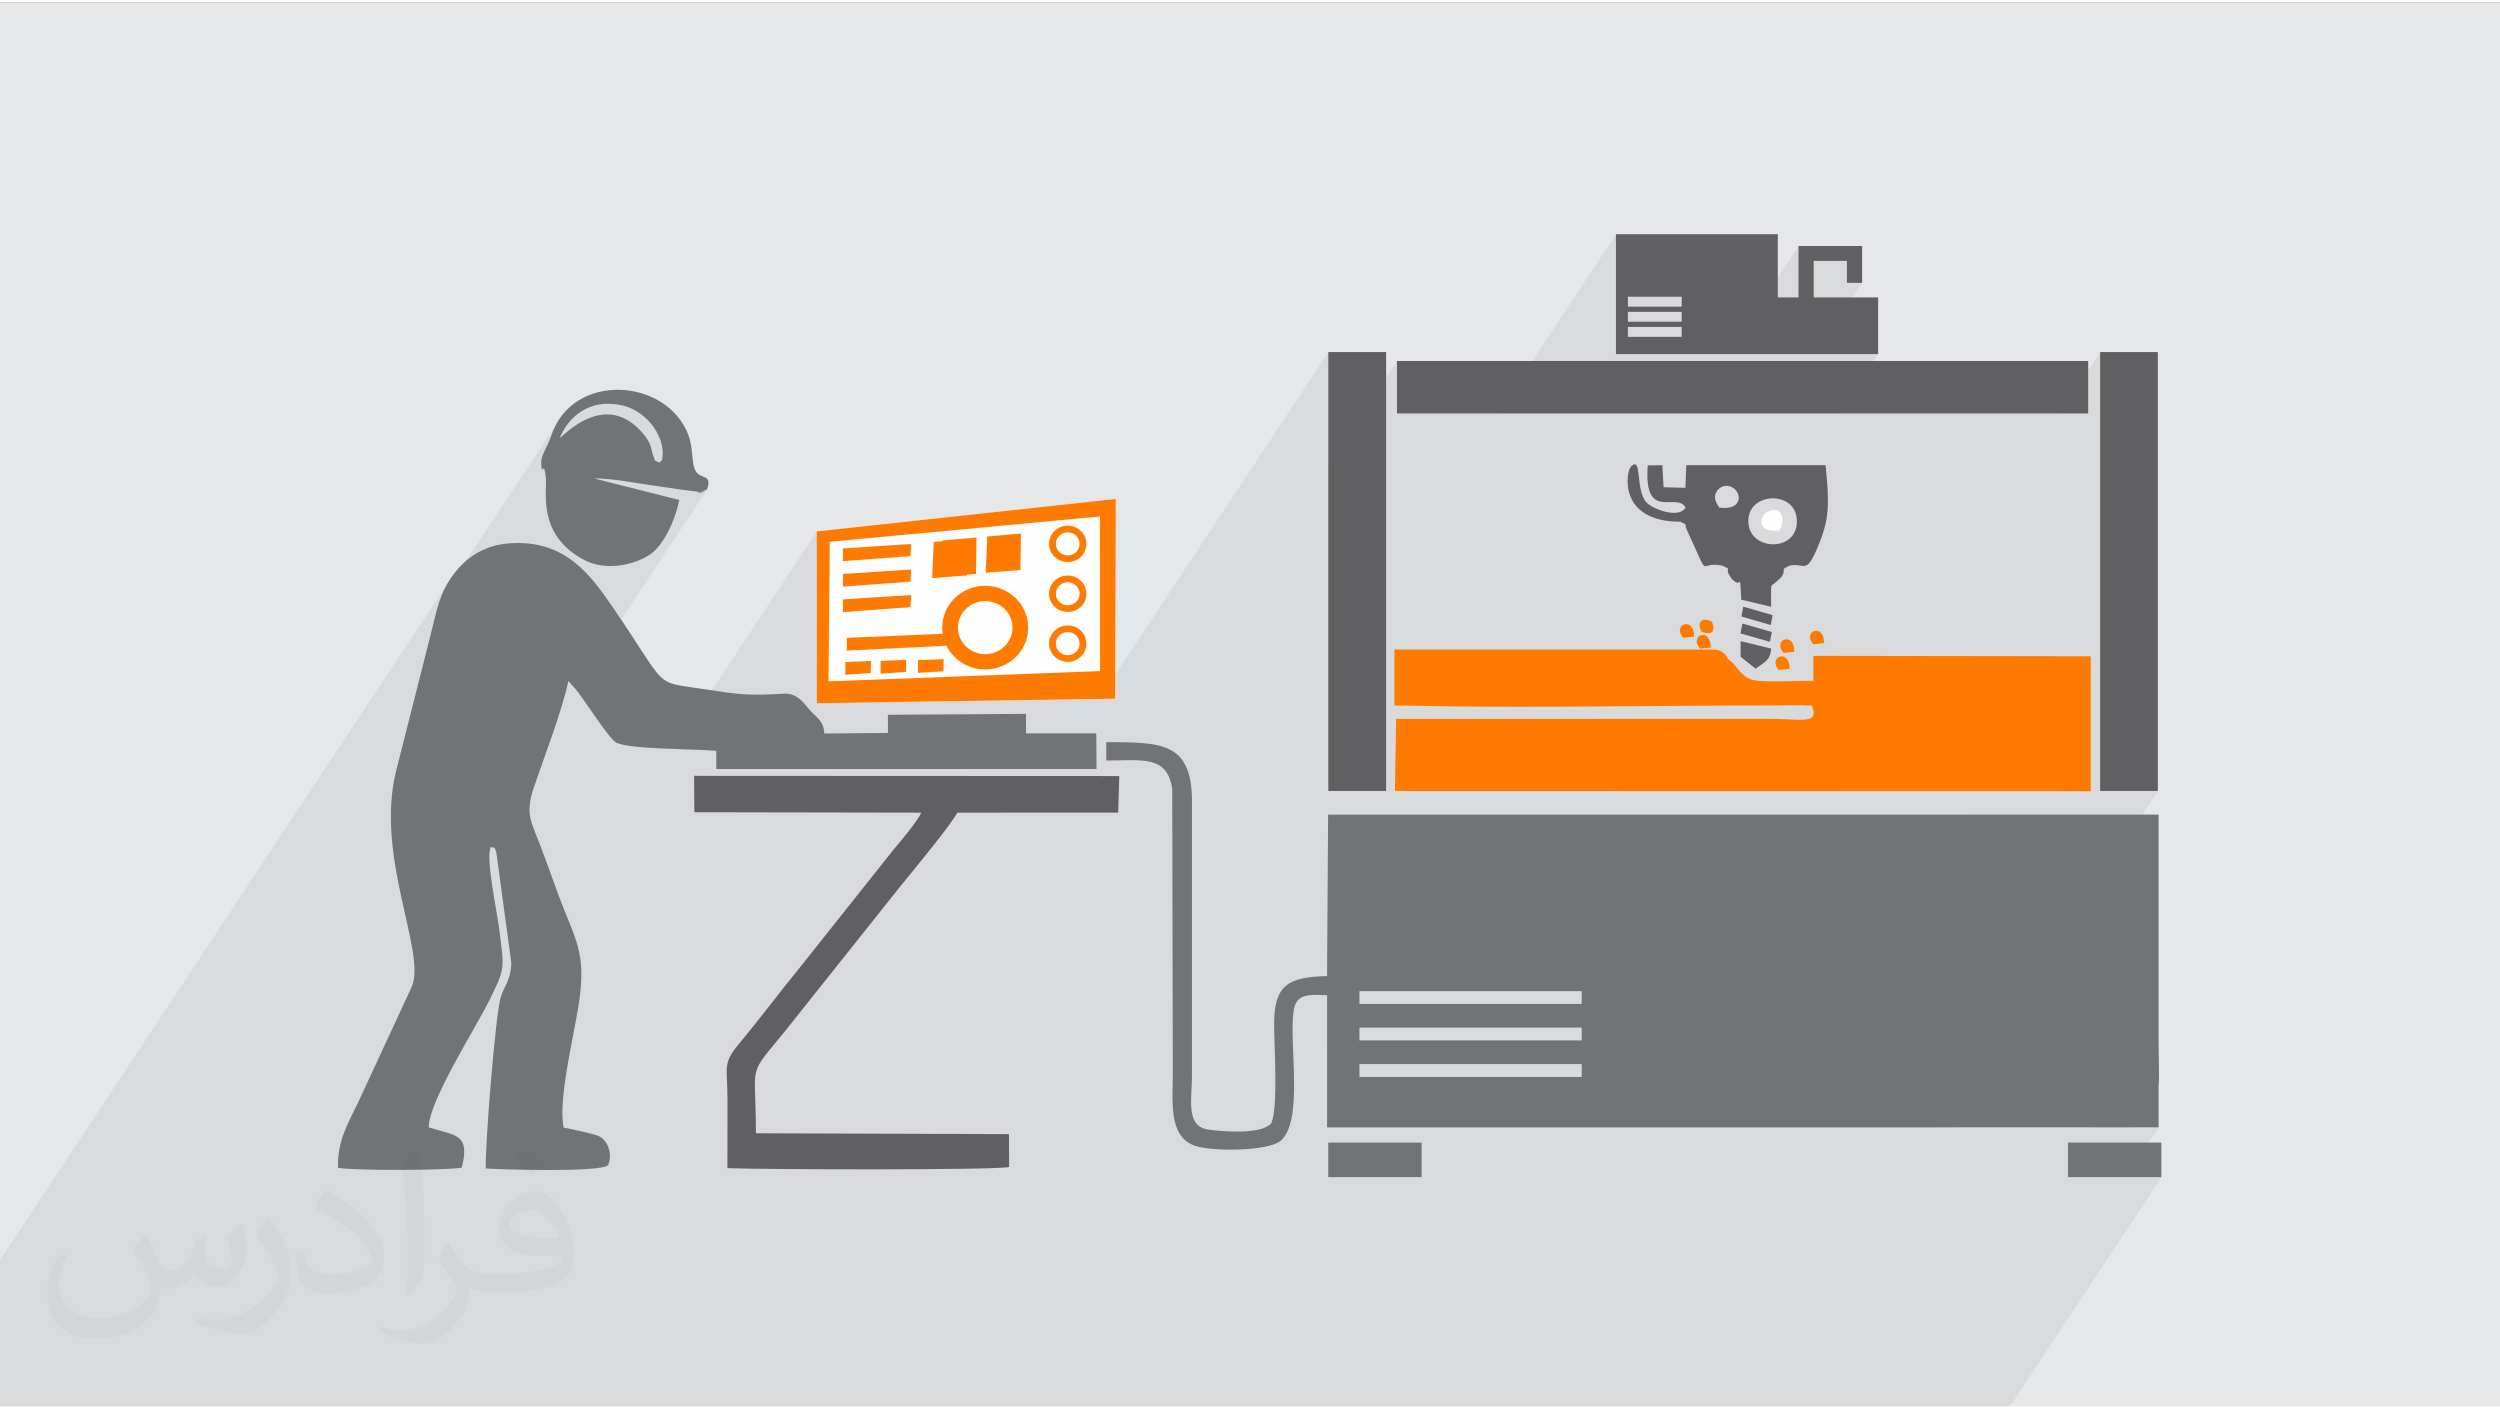 <?xml version="1.0" encoding="UTF-8"?>
<!DOCTYPE svg PUBLIC "-//W3C//DTD SVG 1.0//EN" "http://www.w3.org/TR/2001/REC-SVG-20010904/DTD/svg10.dtd">
<!-- Creator: CorelDRAW 2017 -->
<svg xmlns="http://www.w3.org/2000/svg" xml:space="preserve" width="355px" height="200px" version="1.0" shape-rendering="geometricPrecision" text-rendering="geometricPrecision" image-rendering="optimizeQuality" fill-rule="evenodd" clip-rule="evenodd"
viewBox="0 0 35509 19938"
 xmlns:xlink="http://www.w3.org/1999/xlink">
 <rect x="0" y="0" width="35509" height="19938" fill="#808080" stroke="none"/>
 <g id="Layer_x0020_1">
  <g id="_1654672328800">
   <path fill="#E6E7E8" d="M0 0l35509 0 0 19937 -35509 0 0 -19937z"/>
   <path fill="#373435" fill-opacity="0.078" d="M14945 7547l-575 870 -35 -29 -42 -22 201 -303 0 -17 0 -16 0 -17 1 -17 0 -16 0 -17 0 -16 0 -17 1 -16 0 -16 0 -17 0 -16 0 -16 1 -17 0 -16 0 -16 0 -16 1 -16 0 -17 0 -16 0 -16 0 -16 1 -16 0 -16 0 -15 0 -16 0 -16 1 -16 0 -16 0 -15 0 -16 1 -16 -16 1 -15 2 -15 1 -15 1 -15 2 -15 1 -15 1 -15 1 -15 2 -15 1 -15 1 -15 2 -14 1 -15 1 -15 1 -15 2 -15 1 -15 1 -15 2 -15 1 -15 1 -15 1 -15 2 -14 1 -15 1 -15 2 -15 1 -15 1 -15 1 -14 2 -15 1 -15 1 -156 236 0 -14 0 -16 1 -16 0 -17 0 -15 0 -16 0 -16 1 -16 0 -16 0 -16 0 -15 1 -16 0 -16 0 -16 -15 2 -15 1 -15 1 -15 1 -15 2 -15 1 -15 1 -15 2 -15 1 -15 1 -15 1 -15 2 -15 1 -15 1 -15 2 -15 1 -15 1 -15 2 -15 1 -14 1 -15 1 -15 2 -15 1 -15 1 -15 1 -15 2 -14 1 -15 1 -15 2 -15 1 -15 1 -15 1 -7 11 -4 0 -15 1 -14 2 -15 1 -15 1 -15 2 -15 1 -15 1 -14 1 -327 494 0 -4 1 -11 0 -11 1 -10 1 -11 0 -11 1 -11 0 -11 1 -10 1 -11 -58 4 -59 3 -25 2 132 -199 0 -11 1 -11 1 -10 0 -11 1 -11 0 -10 1 -11 1 -11 0 -11 1 -10 1 -11 0 -11 1 -11 0 -11 1 -10 1 -11 -58 4 -59 3 -58 4 -59 4 -59 4 -59 4 -60 3 -60 4 -61 4 -62 4 -61 4 -63 4 -62 4 -63 4 -63 4 -63 4 -189 287 0 -11 1 -124 1 -123 1 -124 -185 280 0 -121 0 -153 0 -153 -2044 3091 -32 -2 -111 -4 -111 -6 -106 -6 -101 -8 -93 -10 -84 -11 -71 -13 -57 -15 -41 -18 -50 -43 -66 -77 -76 -101 -83 -116 -85 -121 -82 -118 -74 -106 -63 -82 1872 -2830 -58 23 -39 11 -21 1 -286 -37 -49 -7 -50 -7 -49 -7 -48 -8 -49 -7 -48 -7 -47 -7 -47 -7 -77 -11 225 -341 3 -7 2 -14 3 -26 4 -40 1 -18 -1 -20 -1 -21 -3 -22 -3 -22 -4 -21 -5 -20 -4 -18 -33 -93 -46 -88 -58 -83 -69 -75 -79 -67 -85 -55 -92 -44 -97 -29 -168 -22 -151 10 -135 37 -119 59 -102 78 -85 92 -70 102 -315 476 -1 -16 2 -40 9 -40 16 -42 20 -46 24 -48 25 -53 25 -59 24 -64 68 -157 -1650 2494 25 -67 47 -103 58 -101 -6380 9646 0 2077 28549 0 2150 -3251 -507 0 468 -707 -404 0 -2 1 -597 -1 -212 0 -1956 0 3160 -4778 -820 0 0 -6234 -577 872 -3133 0 557 -843 -897 0 670 -1012 -216 0 0 -312 -472 0 -216 326 0 -537 -1016 1535 -806 0 163 -245 0 -141 -49 0 49 -74 0 -140 -49 0 49 -74 0 -141 -764 0 -170 258 0 -1146 -1685 2546 -1425 0 0 -745 -975 1473 0 -1600 -3258 4927 -69 1 -147 2 -33 0 264 -399 -131 5 -131 5 -130 5 -18 0 172 -260 24 -44 16 -48 5 -52 -5 -52 -16 -49 -24 -44 -33 -38 -39 -32 -45 -24 -50 -15 -36 -3 203 -308 24 -43 16 -49 5 -52 -5 -52 -16 -49 -24 -44 -33 -38 -39 -31 -45 -24 -50 -15 -36 -4 203 -307 24 -44 16 -49 5 -52 -5 -52 -16 -48 -24 -44 -33 -39 -39 -31 -45 -24 -50 -15 -53 -5 -54 5 -50 15 -45 24 -39 31 -33 39zm15715 5799l0 0z"/>
   <g>
    <g>
     <path fill="#727376" d="M30660 13346l0 0 0 -1809 -11796 1 -15 2292c-547,14 -751,124 -752,675 0,320 60,1189 -40,1416 -138,160 -665,123 -899,89 -320,-47 -229,-439 -228,-749l0 -3954c-15,-812 -462,-794 -1217,-800l0 262c492,0 874,-86 937,411l8 4009c0,425 -65,909 304,1048 240,90 1066,83 1233,-71 323,-295 112,-1356 178,-1838 34,-252 217,-235 477,-226l-1 1878 10596 -1 212 0 597 1 2 -1 404 0 0 -595c11,-89 5,-189 0,-570l0 -1468zm-11351 1734l3157 0 0 183 -3157 0 0 -183zm0 -518l3157 0 0 182 -3157 0 0 -182zm0 -518l3157 0 0 182 -3157 0 0 -182z"/>
    </g>
    <g>
     <path fill="#727376" d="M4802 16553c203,42 1533,39 1757,-2 123,-491 -92,-450 -469,-572 -6,-359 667,-1414 852,-1787 240,-486 222,-453 145,-1056 -30,-237 -193,-990 -116,-1139 98,30 31,-20 77,65l215 1582c-9,255 -99,311 -152,493 -75,255 -223,2113 -211,2426 91,10 1653,65 1739,-50 66,-159 -8,-353 -135,-410 -94,-42 -388,-95 -499,-121 -78,-389 135,-1259 208,-1704 131,-793 -45,-960 -283,-1604 -88,-240 -169,-474 -262,-715 -123,-321 -212,-431 -85,-809 149,-441 398,-1078 489,-1507 7,7 18,7 22,21l76 83c150,185 471,701 580,765 172,101 1122,90 1424,119l0 258 5401 0 -4 -507 -998 1 0 -277 -1962 13 1 258 -904 8c-13,-195 -108,-214 -220,-350 -86,-104 -179,-226 -355,-216 -507,31 -647,11 -1126,-63 -751,-115 -497,12 -1294,-1150 -314,-459 -678,-983 -1482,-922 -382,29 -625,227 -779,426 -214,279 -246,523 -340,890 -160,628 -319,1265 -482,1901 -314,1226 435,2598 217,3084l-758 1635c-138,288 -303,554 -287,933z"/>
    </g>
    <g>
     <path fill="#FF7B00" d="M19962 9988c1363,36 3103,7 4591,0l2 0c169,0 335,-1 496,-1l557 -3c207,17 96,-28 148,67 41,201 -201,125 -631,125l-5295 1 -17 1024 9883 3 0 -1916 -3940 -6 0 354c-236,-1 -557,18 -782,1 -253,-19 -285,-221 -432,-311 -29,-77 -106,-133 -196,-133l-4540 0 0 795 156 0z"/>
    </g>
    <g>
     <path fill="#606062" d="M9862 11503l3224 6c-67,141 -294,405 -408,542l-1304 1641c-306,372 -566,727 -871,1092 -247,295 -170,332 -170,800 0,325 0,649 -1,974 419,20 3808,31 4001,-16l-2 -467 -3594 -12c0,-1034 -136,-779 408,-1444l1644 -2065c164,-200 726,-881 808,-1045l2285 -1 16 -519 -6039 -3 3 517z"/>
    </g>
    <g>
     <path fill="#727376" d="M7950 6187c121,-290 413,-567 883,-463 263,58 491,283 559,534 12,45 24,116 20,162 -12,130 -6,65 -43,116 -99,-44 -47,4 -91,-97 -27,-61 -12,-154 -133,-301 -548,-665 -1155,40 -1195,49zm1699 881l-1212 -306c235,-4 568,62 815,97 124,18 255,38 387,57l286 37c258,-21 -182,47 60,-12l58 -23c84,-246 -111,-117 -178,-294 -40,-105 -23,-316 -91,-488 -318,-807 -1640,-885 -1942,12 -61,181 -151,287 -145,392 14,248 30,-82 66,206 24,196 -137,820 552,1178 292,152 697,75 932,-85 188,-129 350,-472 412,-771z"/>
    </g>
    <g>
     <path fill="#606062" d="M24838 7428c-73,-464 640,-518 682,-100 48,470 -622,479 -682,100zm-418 -252c-30,-52 -93,-125 -41,-221 31,-58 108,-113 203,-77 165,63 185,347 -162,298zm-550 201c123,68 34,-2 98,136 345,738 131,411 493,487 159,71 26,20 110,149 42,65 19,33 71,78 84,73 70,-142 90,257l424 101c2,-363 -17,-279 61,-343l78 -70c99,-132 -36,-100 125,-172 216,-45 227,141 396,-258 170,-403 170,-603 114,-1168l-1979 0 -12 321 -310 -8 -18 -313 -207 3c-61,815 416,365 537,600 -96,162 -465,21 -552,-71 -169,-177 -57,-672 -223,-514 -67,63 -199,785 704,785z"/>
    </g>
    <g>
     <path fill="#606062" d="M24723 9296l215 169c119,-95 206,-111 219,-286l-434 -106 0 223z"/>
    </g>
    <g>
     <path fill="#FEFEFE" d="M25279 7500c79,-152 38,-362 -171,-269 -110,49 -181,314 171,269z"/>
    </g>
    <g>
     <path fill="#FF7B00" d="M24166 8936c143,64 212,-3 147,-142 -136,-68 -217,7 -147,142z"/>
    </g>
    <g>
     <path fill="#FF7B00" d="M25333 9240l152 -16c5,-298 -318,-171 -152,16z"/>
    </g>
    <g>
     <path fill="#606062" d="M24761 8583l417 121 -27 140 -417 -121 27 -140z"/>
    </g>
    <g>
     <path fill="#606062" d="M24748 8823l418 120 -27 140 -418 -120 27 -140z"/>
    </g>
    <g>
     <path fill="#FF7B00" d="M25265 9483l153 -16c5,-298 -319,-171 -153,16z"/>
    </g>
    <g>
     <path fill="#FF7B00" d="M25755 9118l153 -16c5,-298 -319,-171 -153,16z"/>
    </g>
    <g>
     <path fill="#FF7B00" d="M24146 9180l152 -16c5,-298 -318,-172 -152,16z"/>
    </g>
    <g>
     <path fill="#FF7B00" d="M23908 9025l153 -16c4,-298 -319,-171 -153,16z"/>
    </g>
    <g>
     <path fill="#727376" d="M18866 16195l1326 0 0 491 -1326 0 0 -491z"/>
    </g>
    <g>
     <path fill="#727376" d="M29373 16195l1326 0 0 491 -1326 0 0 -491z"/>
    </g>
    <g>
     <path fill="#FEFEFE" d="M11601 7514c623,-68 1277,-139 1963,-213 722,-79 1482,-162 2284,-248 -2,474 -3,948 -5,1421 -2,472 -3,945 -5,1416 -799,12 -1558,24 -2277,35 -685,10 -1337,20 -1959,30 0,-406 0,-812 0,-1219 -1,-406 -1,-814 -1,-1222z"/>
    </g>
    <g>
     <path fill="#606062" d="M22952 3293l2299 0 0 898 294 0 0 -730 153 0 63 0 472 0 2 0 214 0 0 523 -216 0 0 -312 -472 0 0 519 915 0 0 805 -1425 0 -2299 0 0 -1703zm170 1317l764 0 0 141 -764 0 0 -141zm0 -214l764 0 0 140 -764 0 0 -140zm0 -215l764 0 0 141 -764 0 0 -141z"/>
    </g>
    <g>
     <path fill="#606062" d="M18867 4967l821 0 0 6234 -821 0 0 -6234z"/>
    </g>
    <g>
     <path fill="#606062" d="M29829 4967l820 0 0 6234 -820 0 0 -6234z"/>
    </g>
    <g>
     <path fill="#606062" d="M19842 5094l9818 0 0 745 -9818 0 0 -745z"/>
    </g>
    <g>
     <g>
      <path fill="#FF7B00" d="M11972 7756c169,-10 335,-21 498,-32 160,-10 317,-20 472,-30 -2,29 -4,57 -5,86 -2,29 -4,57 -5,86 -153,11 -309,23 -467,34 -161,12 -326,25 -493,37 0,-30 0,-60 0,-90 0,-30 0,-60 0,-91z"/>
     </g>
     <g>
      <path fill="#FF7B00" d="M11972 8118c169,-10 335,-21 498,-32 160,-10 317,-20 472,-30 -2,29 -4,57 -5,86 -2,29 -4,57 -5,86 -153,11 -309,23 -467,34 -161,12 -326,25 -493,37 0,-30 0,-60 0,-90 0,-30 0,-60 0,-91z"/>
     </g>
     <g>
      <path fill="#FF7B00" d="M11972 8481c169,-11 335,-22 498,-33 160,-10 317,-20 472,-30 -2,29 -4,58 -5,86 -2,29 -4,57 -5,86 -153,11 -309,23 -467,34 -161,12 -326,25 -493,37 0,-30 0,-60 0,-90 0,-30 0,-60 0,-90z"/>
     </g>
     <g>
      <path fill="#FF7B00" d="M12028 9026c260,-11 515,-22 766,-32 246,-11 487,-21 725,-31 -3,29 -6,58 -8,87 -2,28 -5,57 -7,85 -235,11 -474,23 -718,35 -248,12 -501,24 -758,37 0,-30 0,-60 0,-90 0,-30 0,-61 0,-91z"/>
     </g>
     <g>
      <path fill="#FF7B00" d="M13263 7663c39,-3 79,-7 118,-10 40,-3 80,-7 119,-10 40,-3 80,-7 120,-10 40,-4 80,-7 120,-11 0,42 -1,84 -2,127 0,42 -1,85 -1,128 -1,43 -1,87 -2,130 -1,44 -1,89 -2,133 -41,3 -83,6 -124,10 -41,3 -82,6 -124,9 -41,3 -82,7 -123,10 -41,3 -82,6 -122,9 2,-44 4,-88 6,-131 2,-44 3,-87 5,-130 2,-43 4,-86 6,-128 2,-42 4,-84 6,-126z"/>
     </g>
     <g>
      <path fill="#FF7B00" d="M14023 7586c39,-3 79,-7 119,-10 39,-3 79,-7 119,-10 40,-4 79,-7 119,-11 40,-3 80,-6 121,-10 -1,42 -2,84 -2,126 -1,43 -1,86 -2,129 0,43 -1,87 -2,130 0,44 -1,88 -1,133 -42,3 -83,6 -125,10 -41,3 -82,6 -123,9 -41,3 -82,7 -123,10 -41,3 -82,6 -123,9 2,-44 4,-88 6,-131 2,-44 4,-87 6,-130 2,-43 4,-86 5,-128 2,-42 4,-84 6,-126z"/>
     </g>
     <g>
      <path fill="#FF7B00" d="M12007 9370c63,-3 126,-6 187,-8 60,-2 119,-5 177,-7 -1,29 -2,57 -2,86 -1,28 -2,57 -2,85 -57,4 -116,8 -175,12 -61,4 -122,8 -185,12 0,-29 0,-59 0,-89 0,-31 0,-61 0,-91z"/>
     </g>
     <g>
      <path fill="#FF7B00" d="M12508 9354c63,-3 125,-5 187,-8 60,-2 118,-5 176,-7 0,29 -1,58 -1,86 -1,29 -2,57 -2,85 -58,4 -116,8 -175,12 -61,4 -123,8 -185,13 0,-30 0,-60 0,-90 0,-30 0,-61 0,-91z"/>
     </g>
     <g>
      <path fill="#FF7B00" d="M13039 9343c64,-2 126,-5 187,-7 60,-3 119,-5 177,-7 -1,28 -1,57 -2,86 -1,28 -1,56 -2,85 -57,4 -115,8 -175,12 -60,4 -122,8 -185,12 0,-30 0,-60 0,-90 0,-30 0,-60 0,-91z"/>
     </g>
     <g>
      <path fill="#FF7B00" d="M13392 7642c40,-3 79,-7 119,-10 40,-3 79,-7 119,-10 40,-3 80,-7 120,-10 40,-4 80,-7 120,-11 -1,42 -1,84 -2,127 0,42 -1,85 -1,128 -1,43 -2,87 -2,130 -1,44 -1,89 -2,133 -41,3 -83,6 -124,10 -41,3 -83,6 -124,9 -41,3 -82,7 -123,10 -41,3 -82,6 -122,9 2,-44 3,-88 5,-131 2,-44 4,-87 6,-130 2,-43 4,-86 6,-128 2,-42 4,-84 5,-126z"/>
     </g>
     <g>
      <path fill="#FF7B00" d="M15166 7433c146,0 265,115 265,258 0,143 -119,259 -265,259 -147,0 -266,-116 -266,-259 0,-143 119,-258 266,-258zm0 94c93,0 168,74 168,164 0,91 -75,164 -168,164 -93,0 -169,-73 -169,-164 0,-90 76,-164 169,-164z"/>
     </g>
     <g>
      <path fill="#FF7B00" d="M15166 8141c146,0 265,116 265,259 0,143 -119,258 -265,258 -147,0 -266,-115 -266,-258 0,-143 119,-259 266,-259zm0 95c93,0 168,73 168,164 0,91 -75,164 -168,164 -93,0 -169,-73 -169,-164 0,-91 76,-164 169,-164z"/>
     </g>
     <g>
      <path fill="#FF7B00" d="M15166 8850c146,0 265,116 265,259 0,142 -119,258 -265,258 -147,0 -266,-116 -266,-258 0,-143 119,-259 266,-259zm0 94c93,0 168,74 168,165 0,90 -75,164 -168,164 -93,0 -169,-74 -169,-164 0,-91 76,-165 169,-165z"/>
     </g>
     <g>
      <path fill="#FF7B00" d="M13993 8287c338,0 611,266 611,594 0,328 -273,594 -611,594 -337,0 -610,-266 -610,-594 0,-328 273,-594 610,-594zm0 217c214,0 388,168 388,377 0,208 -174,377 -388,377 -214,0 -387,-169 -387,-377 0,-209 173,-377 387,-377z"/>
     </g>
     <g>
      <path fill="#FF7B00" d="M11601 7514c623,-68 1277,-139 1963,-213 722,-79 1482,-162 2284,-248 -2,474 -3,948 -5,1421 -2,472 -3,945 -5,1416 -799,12 -1558,24 -2277,35 -685,10 -1337,20 -1959,30 0,-406 0,-812 0,-1219 -1,-406 -1,-814 -1,-1222zm185 147c587,-55 1193,-111 1820,-170 648,-61 1321,-124 2017,-189 0,365 1,730 1,1095 0,366 0,734 0,1101 -701,26 -1377,52 -2029,77 -630,24 -1239,47 -1828,69 3,-332 6,-663 10,-994 3,-330 6,-659 9,-989z"/>
     </g>
    </g>
   </g>
   <path fill="#373435" fill-opacity="0.031" d="M2068 17507c68,103 111,202 155,311 31,64 48,183 199,183 43,0 106,-14 162,-45 63,-33 111,-83 135,-159l61 -201 145 -72 10 10c-20,76 -25,148 -25,206 0,168 146,232 262,232 68,0 128,-33 128,-95 0,-80 -34,-216 -77,-337 68,-68 135,-136 213,-191l12 6c34,144 53,286 53,380 0,93 -41,196 -75,264 -70,132 -194,237 -344,237 -113,0 -239,-58 -326,-163l-5 0c-83,101 -209,193 -412,193l-63 0c-9,134 -39,229 -82,313 -121,237 -479,403 -816,403 -470,0 -704,-271 -704,-631 0,-222 72,-430 184,-576l92 37c-71,133 -117,261 -117,384 0,338 274,498 591,498 293,0 656,-187 722,-403 -25,-237 -114,-348 -250,-564 41,-72 95,-144 160,-220l12 0zm5408 -1272c100,62 197,136 291,221 -53,74 -119,142 -201,201 -94,-76 -189,-142 -286,-212 66,-74 131,-146 196,-210zm51 924c-159,0 -290,105 -290,183 0,167 319,219 702,217 -49,-196 -216,-400 -412,-400zm-358 893c208,0 390,-6 528,-41 155,-39 285,-117 285,-171 0,-14 0,-30 -4,-45 -88,8 -187,8 -274,8 -281,0 -496,-63 -581,-222 -22,-43 -36,-92 -36,-148 0,-152 65,-302 181,-405 97,-85 204,-138 313,-138 196,0 353,158 462,407 60,136 102,292 102,490 0,132 -37,243 -119,325 -153,148 -433,204 -864,204l-196 0 0 0 -51 0c-107,0 -184,-19 -245,-66l-9 0c2,25 5,49 5,72 0,97 -32,220 -97,319 -192,286 -400,409 -579,409 -181,0 -404,-70 -605,-160l36 -70c66,27 155,45 279,45 324,0 750,-313 803,-617 -12,-25 -34,-58 -65,-93 -94,-113 -155,-208 -211,-306 49,-95 92,-171 134,-239l16 -2c138,282 264,444 545,444l44 0 0 0 203 0zm-1405 299c25,-130 27,-276 27,-412l0 -202c0,-376 -48,-923 -87,-1279 68,-74 162,-161 237,-218l22 6c51,448 63,969 63,1448 0,126 -5,249 -17,340 -7,113 -73,200 -213,331l-32 -14zm-1445 -595c7,177 94,317 397,317 189,0 348,-50 525,-134 31,-14 48,-33 48,-49 0,-111 -84,-257 -227,-391 -138,-126 -322,-237 -494,-311 -58,-25 -77,-51 -77,-76 0,-51 67,-158 123,-235l19 -2c197,103 417,256 579,426 148,157 240,315 240,488 0,128 -39,249 -102,360 -215,109 -445,191 -673,191 -276,0 -465,-129 -465,-434 0,-33 0,-84 12,-150l95 0zm-500 -502l172 278c63,103 121,214 121,391l0 226c0,183 -116,379 -305,572 -148,132 -278,187 -399,187 -179,0 -385,-55 -622,-158l26 -70c75,20 162,37 269,37 341,-2 690,-251 850,-556 19,-35 26,-68 26,-90 0,-35 -19,-74 -34,-109 -87,-165 -184,-315 -290,-453 55,-88 111,-173 172,-257l14 2z"/>
  </g>
 </g>
</svg>
